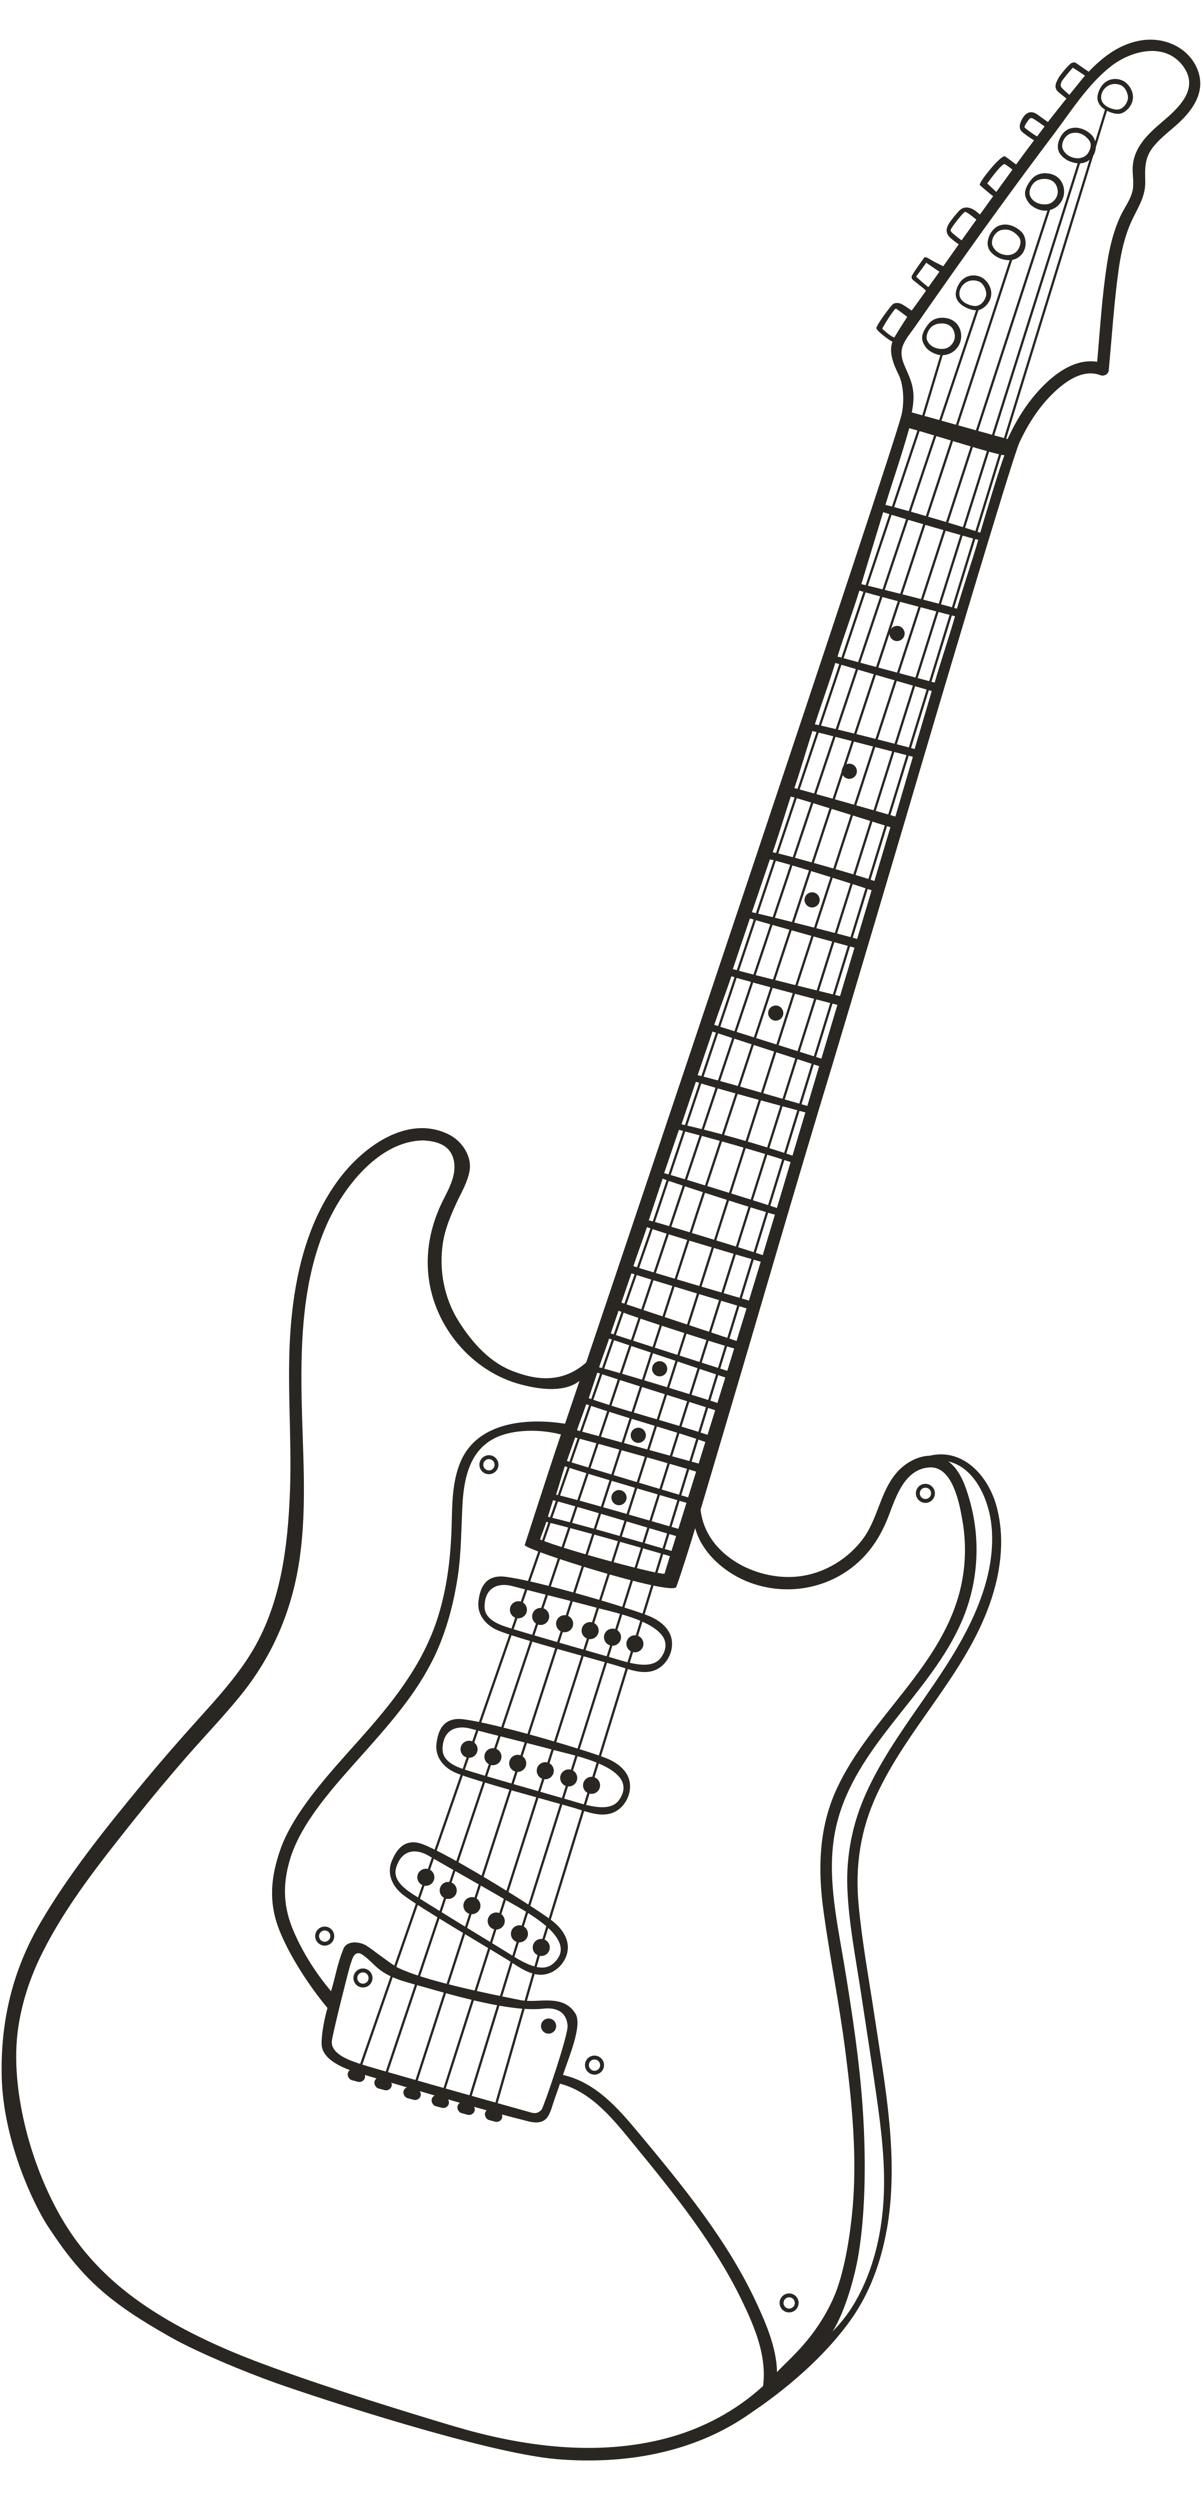 <?xml version="1.0" encoding="UTF-8"?>
<svg id="Layer_1" data-name="Layer 1" xmlns="http://www.w3.org/2000/svg" viewBox="0 0 288.5 600">
  <defs>
    <style>
      .cls-1 {
        fill: #2a2723;
      }
    </style>
  </defs>
  <path class="cls-1" d="M212.83,535.2c3.04-17.14-.4-34.53-2.95-51.49-1.33-8.84-2.98-17.71-3.8-26.62-.87-9.34.46-18.1,4.45-26.61,7.29-15.55,20.18-27.83,26.43-43.95,3.08-7.95,4.49-16.74,2.21-25.09-1.93-7.1-7.92-13.99-15.99-12.1-.01,0-.02.01-.03.01-3.17.07-6.27,2-8.22,4.4-3.72,4.57-4.29,10.86-7.83,15.58-3.44,4.6-8.65,7.88-14.33,8.84-10.38,1.76-23.39-4.63-24.62-15.86,0-.03.02-.06.03-.09,2.11-7.13,4.23-14.26,6.34-21.38,8.42-28.38,16.6-56.83,25.22-85.14,2.41-7.91,19.18-64.43,21.43-72.17.73-2.52,21.75-73.6,23.54-77.41,1.82-3.88,4.1-7.59,7.05-10.72,2.98-3.14,7.72-7.12,12.34-5.36.86.33,1.93-.21,2.02-1.18.75-8.04,1.26-16.15,2.37-24.14.57-4.07,1.45-8.12,3.2-11.86,1.51-3.22,3.3-5.75,3.19-9.44-.1-3.36-.11-5.75,2.12-8.42,1.73-2.07,3.94-3.68,5.91-5.5,3.56-3.29,6.47-7.63,4.58-12.63-2.01-5.33-7.72-7.96-13.16-7.24-5.24.69-9.48,3.84-13.02,7.58-.96-.63-1.9-1.28-2.84-1.95-.47-.34-.79-.37-1.35-.1-.47.23-2.63,2.69-3.14,3.68-.5.97-.96,1.86-.34,2.82.27.43,1.88,1.62,2.32,1.99-1.49,1.87-2.99,3.73-4.45,5.63-.02-.02-1.01-.71-1.49-1.05-.85-.6-1.78-1.51-2.91-1.26-.93.21-1.48,1-1.89,1.8-.46.9-.78,2,.03,2.81.44.45,2.43,1.84,2.94,2.08-1.45,1.93-2.89,3.87-4.31,5.82-.21-.15-1.67-1.28-2.62-1.94-.9-.64-6.56,6.44-6.08,6.88.89.81,2.58,2.24,3.19,2.66-1.05,1.46-2.1,2.92-3.15,4.38-.07-.05-.15-.1-.22-.15-.4-.32-.78-.67-1.22-.94-.94-.57-2.08-.85-3.06-.22-.45.29-.79.73-1.14,1.13-.4.47-.79.95-1.16,1.44-.67.87-1.44,1.93-1.15,3.09.16.62.59,1.07,1.07,1.48.55.48,1.12.91,1.72,1.33.02.01.03.01.05.02-.02.02-.03.05-.05.07-1.23,1.72-2.45,3.46-3.67,5.19-.22-.12-1.65-.82-2.13-1.07-.93-.48-2.17-1.43-2.45-1-.28.43-2.97,4.05-3.01,4.56-.05.62.4.83.85,1.22.43.38,2.68,2.03,2.57,2.2-1.1,1.58-2.26,3.15-3.41,4.73-.22-.16-1.76-1.24-2.35-1.54-.62-.32-1.35-.4-2-.11-.55.24-4.18,5.25-4.12,5.87.07.71,3.52,3.22,3.86,3.23-.92,2.52.23,5.41,1.47,7.91,1.26,2.54,1.4,6.76.69,9.73-2.01,8.43-69.91,210.28-75.66,227.33-6.74,6.11-14.38,3.24-17.12,2.28-5.86-2.06-10.15-6.87-13.47-12.11-3.53-5.56-4.8-12.41-3.8-18.9.52-3.34,1.78-6.3,3.17-9.36,1.22-2.7,2.74-5.02,3.24-8,.51-3.03-1.45-6.92-5.21-8.72-9.78-4.67-20.4,3.06-26.24,10.94-7.45,10.05-10.42,22.55-11.45,34.82-1.11,13.28.27,26.55-.22,39.83-.5,13.55-2.22,27.67-9.58,39.38-3.57,5.68-8.13,10.68-12.61,15.65-4.51,5-8.94,10.08-13.22,15.27-8.73,10.57-17.53,21.5-24.47,33.35-6.65,11.35-9.6,23.53-9.32,36.83.34,15.59,7.66,30.8,11.07,36.03,8.15,12.48,14.51,18.21,29.6,26.71,6.52,3.67,17.96,8.37,25.01,10.88,11.14,3.96,50.82,16.89,67.45,18.31,16.32,1.39,33.19-1.45,46.74-11.11,1.24-.89,15.09-9.77,24.07-22.51,4.46-6.33,7.12-13.75,8.47-21.35ZM214.65,80.99c-.94-.25-2.91-2.08-2.9-2.11.05-.27,2.89-4.92,3.3-4.8.24.07,2.46,1.78,2.71,1.97-1.05,1.51-3.05,4.84-3.11,4.94ZM224.33,163.82c-.14-.03-21.8-5.82-23.31-6.25,1.62-5.29,3.63-10.54,5.24-15.83.45.21,19.3,5.25,22.96,6.16-1.54,5.35-3.35,10.58-4.89,15.92ZM229.68,146.08c-3.63-1.12-22.65-5.87-22.95-5.89.86-2.83,1.72-5.67,2.58-8.5.93-3.04,1.81-5.92,2.67-8.78,3.73,1.24,21.34,6.34,22.82,6.66-1.59,5.41-3.55,11.09-5.12,16.5ZM235.27,127.85c-1.48-.63-19.01-5.86-22.75-6.68,1.73-5.73,3.77-11.42,5.72-18.41,5.32,1.43,21.07,6.49,22.84,6.49-1.31,3.34-4.99,15.81-5.81,18.61ZM254.67,20.84c-.2-.43-.04-.88.15-1.29.23-.49,2.61-3.26,2.68-3.31.01,0,1.99,1.27,2.91,1.92-.53.59-3,3.67-3.74,4.6-.46-.38-1.86-1.6-2-1.92ZM245.92,30.6c-.22-.26.81-1.65,1.07-1.96.21-.25.42-.37.78-.26.5.15,2.91,1.95,2.95,1.97-.6.79-1.2,1.59-1.8,2.39-1.08-.58-2.83-1.94-2.99-2.14ZM236.95,44.03s3.22-4.52,4.1-4.65c.24-.04,1.87,1.27,1.96,1.32-1.3,1.78-2.6,3.57-3.89,5.36-.42-.4-2.11-1.96-2.17-2.03ZM228.15,55.23c.08-.53,3.01-4.27,3.46-4.38.38-.1,2.24,1.48,2.71,1.83.01,0,.02.02.03.02-1.19,1.66-2.38,3.33-3.56,4.99-.77-.63-2.72-1.97-2.64-2.45ZM219.87,66.4s2.5-3.36,2.45-3.36c-.05,0,2.96,2.06,3.16,2.16-.9,1.27-2.64,3.73-2.67,3.71-.74-.55-2.9-2.46-2.94-2.51ZM217.3,88.2c-.62-1.39-1.14-2.87-.84-4.4.38-1.93,1.98-3.7,3.08-5.28,2.24-3.22,4.48-6.43,6.74-9.64,8.67-12.34,17.51-24.56,26.59-36.6,4.19-5.56,8.21-11.99,13.74-16.34,4.94-3.88,13.16-5.93,17.44.06,3.84,5.38-1.22,9.95-5.09,13.24-3.54,3.01-7.03,6.28-7.11,11.26-.02,1.7.34,3.44.01,5.12-.43,2.21-1.95,4.15-2.89,6.15-1.67,3.55-2.61,7.42-3.22,11.27-1.24,7.85-1.71,15.86-2.41,23.79-6.62-1.1-12.86,5.01-16.5,9.91-1.99,2.69-3.61,5.6-5,8.62-3.94-1.06-17.58-4.89-23-6.39,1.05-5.1-.02-7.35-1.54-10.77ZM200.48,159.09c1.53.52,22.93,6.69,23.15,6.75-1.09,3.79-3.81,12.88-4.11,13.92-1.43-.48-19.94-5.14-23.93-5.94,1.56-4.9,3.39-9.81,4.9-14.73ZM194.99,175.44c3.98.96,22.76,5.84,24.11,6.18-1.03,3.5-2.46,8.5-4.2,14.34-.58-.21-22.85-6.52-24.23-6.83,1.55-4.57,2.85-9.1,4.32-13.7ZM189.8,191.15c3.91,1.05,23.34,7.23,23.91,7.37-1.19,3.99-2.49,8.35-3.85,12.92-1.49-.72-22.74-6.76-24.4-6.9,2.15-6.28,3.51-10.98,4.34-13.39ZM184.79,206.24c4.09.83,23.83,7.18,24.41,7.42-1.13,3.79-2.3,7.71-3.48,11.68-.73-.3-20.42-5.36-25.25-6.42,1.57-4.61,3.05-8.97,4.32-12.68ZM179.98,220.41c3.98,1.22,24.45,6.88,25.11,7.02-1.15,3.87-2.32,7.77-3.47,11.63-.08-.02-21.13-5.17-25.73-6.49,1.44-4.22,2.81-8.38,4.1-12.15ZM175.56,234.29c4.51,1.47,25.28,6.84,25.43,6.87-1.31,4.41-2.61,8.74-3.85,12.9-4.98-1.58-24.89-7.86-25.71-8.11,1.36-4,2.85-7.91,4.13-11.66ZM171.01,247.55c.36.15,21.04,6.85,25.6,8.32-.99,3.33-1.94,6.52-2.84,9.54-4.41-1.25-20.72-6.07-26.32-7.38,1.22-3.6,2.38-7,3.56-10.47ZM167.02,259.61c4.36,1.5,21.9,6.17,26.28,7.36-1.14,3.83-2.18,7.33-3.09,10.36-8.66-2.89-17.73-5.49-26.63-7.52,1.15-3.39,2.3-6.86,3.44-10.19ZM162.95,271.14c8.86,2.33,18.09,4.89,26.8,7.74-1.17,3.93-3.04,10.23-3.28,11.02-5.29-1.79-25.26-7.92-27.06-8.36,1.18-3.47,2.37-6.95,3.54-10.4ZM131.11,365.22c9.67,2.46,20.1,5.43,29.68,8.23-.66,2.14-1.11,3.59-1.28,4.18-.19.64-22.79-5.3-29.88-8.17.25-.92.91-2.39,1.49-4.23ZM159.05,282.86c1.57.73,25.89,8.5,26.94,8.63-.89,2.99-1.88,6.27-2.93,9.73-2.08-.8-26.72-8.37-27.35-8.34,1.12-3.32,2.21-6.69,3.34-10.03ZM155.29,294.47c.61.52,25.29,7.79,27.3,8.32-.91,3-1.86,6.13-2.84,9.33-.24-.06-24.56-7.2-27.73-8.26,1.2-3.57,2.04-5.72,3.27-9.38ZM151.56,305.59c2.49.86,27.53,8.38,27.62,8.41-.79,2.58-1.59,5.19-2.4,7.82-1.98-.72-22.99-7.61-27.64-9.21.76-2.27,1.64-4.7,2.42-7.02ZM148.47,314.56c4.62,1.91,25.84,8.58,27.74,9.06-.55,1.79-1.1,3.58-1.65,5.36-.59-.19-23.16-7.38-27.96-8.98.67-2.01,1.17-3.38,1.87-5.45ZM146.2,321.24c4.88,1.62,27.46,9.2,27.88,9.34-.63,2.05-1.26,4.09-1.89,6.11-2.06-.74-23.47-7.32-28.4-8.56.78-2.33,1.6-4.45,2.42-6.9ZM143.36,329.41c4.61,1.6,26.18,8.27,28.29,9.03-.62,2-1.23,3.97-1.83,5.9-9.32-3.11-19.24-5.54-28.51-8.8.69-2.07,1.32-3.94,2.05-6.13ZM140.7,337c9.41,3.24,22.56,6.84,28.59,9.06-.55,1.77-1.08,3.49-1.6,5.17-3.17-.85-24.08-6.64-29.2-7.99.69-2.1,1.46-3.98,2.21-6.24ZM138.05,344.98c4.89,1.31,23.36,6.4,29.03,8.19-.7,2.25-1.28,4.14-1.92,6.18-.29-.07-23.96-7.15-29.09-8.73.6-1.83,1.3-3.62,1.97-5.64ZM135.58,351.89c5.13,1.81,29.07,8.73,29.18,8.77-.7,2.25-1.35,4.34-1.94,6.23-3.03-.81-24.41-7.16-29.35-8.19.65-2.01,1.31-4.4,2.1-6.81ZM162.28,368.63c-.41,1.31-.78,2.5-1.11,3.57-9.59-2.76-19.96-5.86-29.66-8.21.4-1.28.71-2.36,1.23-3.96,5.06,1.25,27.71,8.12,29.54,8.6ZM159.82,585.18c-16.77,4.37-34.48,1.95-50.85-2.91-10-2.97-38.71-11.7-53.61-18.03-18.3-7.78-28.74-15.92-35.94-25.05-10.6-13.43-17.11-35.71-15.2-51.39.82-6.7,2.93-13.14,5.94-19.15,5.79-11.58,14.12-21.99,22.15-32.08,4.04-5.07,8.2-10.06,12.46-14.94,4.3-4.93,8.85-9.65,12.97-14.73,7.87-9.71,12.48-20.76,14.22-33.13,1.78-12.69.65-25.72.43-38.47-.24-13.78.32-28.23,5.88-41.05,3.92-9.05,12.62-20.5,23.4-20.57,2.94.21,5.95.91,7.03,4.02,1.2,3.44-.65,6.99-2.18,9.99-2.93,5.74-4.37,11.89-3.7,18.34,1.26,12.23,10.37,23.18,22.36,26.27,2.96.76,9.82,2.31,13.91-.9-.46,1.38-2.81,8.34-3.47,10.27-9.08-1.42-20.95-.48-25.05,9.06-2.31,5.38-1.99,11.46-2.23,17.19-.28,6.72-1.17,13.5-3.17,19.94-3.62,11.71-11.11,20.9-19.14,29.89-7.2,8.05-15.75,17.31-18.84,26.39-2.16,6.33-2.71,12.17-.38,18.45,2.35,6.34,7.46,14.13,11.79,19.29-1.11,3.81-1.42,7.11-1.42,8.53,0,4.69,7.53,6.72,10.98,7.73,12.82,3.73,25.68,7.7,38.63,10.95,1.77.44,3.66.52,4.74-1.2.76-1.21,1.11-2.86,1.6-4.2.45-1.21.86-2.42,1.27-3.64,7.84,2.03,13.14,9,18.04,14.97,4.75,5.79,9.46,11.61,13.83,17.69,4.42,6.15,8.5,12.57,11.8,19.4,3.11,6.44,6.01,13.32,5.08,20.5-6.55,5.99-14.64,10.3-23.35,12.57ZM84.1,471.49c.36-.95.68-2.93,2.1-2.74,1.03.13,3.34,2.58,4.06,3.22,3.07,2.76,6.52,3.49,11.11,4.79,8.42,2.38,21.48,6.15,29.02,5.29,3.04-.35,5.55.68,5.84,4.04.2,2.33-5.8,19.73-6.24,20.2-1.2,1.29-2.18.77-3.5.41-10.51-2.93-37.04-10.39-39.77-11.3-2.42-.8-7.17-2.29-7.09-5.39.04-1.43,4.19-17.8,4.46-18.51ZM199.98,551.64c-4.42,9.73-10.6,14.46-13.48,17.63-.11-5.83-2.67-11.75-5.05-16.86-3.49-7.46-7.91-14.45-12.74-21.11-4.95-6.81-10.32-13.31-15.71-19.77-4.88-5.85-10.21-11.84-17.88-13.57,1.34-4.09,4.73-11.88,3.01-14.7-3.02-4.92-8.99-2.42-13.19-3.26-8.62-1.71-23.02-4.67-29.4-7.76-1.54-.75-6.39-4.59-7.6-5.32-1.77-1.06-4.71-1.23-5.52.78-1.52,3.78-1.94,6.85-2.97,10.17-3.64-4.35-6.69-9.13-8.95-14.34-2.47-5.72-2.73-11.01-.96-17.09,2.69-9.23,10.91-18.02,17.85-25.82,6.89-7.74,13.77-15.59,17.85-25.24,2.3-5.45,3.78-11.28,4.65-17.13.83-5.64.81-11.27,1.1-16.95.32-6.21,1.6-13.01,7.66-16.11,4.67-2.4,11.57-2.12,15.99-.93-3.05,8.9-8.52,26.1-8.7,26.5-.49,1.05,35.47,12.38,36.38,10.08.87-2.2,3.88-11.83,4.54-14.1,1.65,6.12,7.38,10.97,13.29,13.12,8.79,3.2,18.76,1.42,25.74-4.85,3.5-3.14,5.79-6.98,7.45-11.34,1.74-4.58,3.86-11.16,9.76-11.51,5.62-.34,7.26,8.95,7.94,13.02.87,5.17.74,10.48-.41,15.6-4.28,19.09-21.85,31.25-29.81,48.52-4.33,9.38-4.55,19.38-3.15,29.46,1.54,11.16,3.79,22.21,5.22,33.4,1.6,12.53,2.87,25.35,1.73,37.97-.57,6.35-2,15.69-4.64,21.5ZM204.28,554.02c-1.3,2.03-2.81,3.82-4.43,5.5,3.08-5,5.33-13.21,6.21-18.52,1.8-10.82,1.75-24.14,1-35.09-.78-11.44-2.52-22.8-4.38-34.11-1.82-11.04-4.55-22.62-1.92-33.75,4.52-19.18,22.56-31.39,30.15-49.12,3.92-9.16,4.54-19.48,1.78-29.05-.93-3.24-2.25-7.13-5.08-9.16,6.38,1.46,9.74,9.19,10.37,15.48.78,7.87-1.48,15.66-4.8,22.72-6.92,14.72-18.61,26.57-25.3,41.4-3.28,7.27-4.81,14.91-4.5,22.87.32,8.24,1.96,16.45,3.19,24.58,1.29,8.48,2.62,16.96,3.83,25.46,1.18,8.24,2.17,16.66,1.65,24.99-.55,8.98-2.88,18.16-7.76,25.79Z"/>
  <path class="cls-1" d="M151.22,428.34c-.19-3.14-2.79-5.18-5.49-6.31-4.22-1.77-27.27-8.67-34.88-9.47-4.98-.43-5.78,3.6-6.08,5.79-.45,3.31,1.75,5.89,4.64,7.12,4.37,1.87,23.57,6.99,28.42,8.42,3.1.91,6.84,2.55,9.94.82,2.21-1.23,3.6-3.85,3.44-6.37ZM148.62,431.93c-2.31,3.36-8.35,1.12-11.94.08-4.29-1.24-21.25-6.04-25.36-7.41-2.4-.8-5.15-2.12-5.1-4.9.09-4.62,3.38-5.76,6.75-4.84,4.34,1.17,15.8,3.98,20.13,5.17,4.46,1.23,20.78,4.23,15.52,11.91Z"/>
  <path class="cls-1" d="M270.28,19.88c-.75-.66-1.88-.99-2.9-.92-2.93.22-3.83,3.12-3.96,4.08-.29,2.07,1.63,3.45,3.37,4,.98.31,1.96.47,2.89-.07.86-.49,1.57-1.29,1.95-2.2.75-1.78.04-3.67-1.35-4.89ZM267.66,26.27c-1.41-.22-3.21-1.07-3.36-2.68-.19-2.01,1.97-4.18,4.6-3.2,1.17.44,1.94,2.1,1.82,3.3-.08.76-1.07,2.9-3.06,2.58Z"/>
  <path class="cls-1" d="M262.47,32.98c-.51-.92-2.95-2.89-5.46-2.19-1.57.37-2.71,2.03-3.04,3.62-.19.93-.03,1.93.57,2.67.61.76,1.51,1.4,2.41,1.72,1.94.69,3.69.55,5.01-.87,1.23-1.32,1.37-3.4.51-4.95ZM261.22,36.63c-.65,1.08-1.97,1.52-3.2,1.3-2.27-.41-3.1-2.12-3.09-2.89.02-1.34.93-2.66,2.14-3.04,1.95-.53,3.37.47,4.26,1.56.74.9.5,2.05-.11,3.07Z"/>
  <path class="cls-1" d="M255.4,45.69c-.12-2.16-1.69-4.19-4.76-4.12-2.17.14-3.07,1.28-3.93,2.7-.45.75-.81,1.71-.65,2.6.15.85.83,1.95,1.5,2.46,1.51,1.14,3.38,1.66,5.22.79,1.7-.8,2.73-2.56,2.62-4.43ZM252.3,48.69c-1.27.75-4.21.44-5.07-1.71-.26-.65-.09-1.4.18-2,.58-1.26,1.66-2.09,3.45-2.04,1.93.05,2.8,1.29,2.99,2.65.17,1.26-.47,2.45-1.55,3.09Z"/>
  <path class="cls-1" d="M161.3,394.14c-.19-3.14-2.79-5.18-5.49-6.31-4.22-1.77-27.27-8.67-34.88-9.47-4.98-.43-5.78,3.6-6.08,5.79-.45,3.31,1.75,5.89,4.64,7.12,4.37,1.87,23.57,6.99,28.42,8.42,3.1.91,6.84,2.55,9.94.82,2.21-1.23,3.6-3.85,3.44-6.37ZM158.7,397.73c-2.31,3.36-8.35,1.12-11.94.08-4.29-1.24-21.25-6.04-25.36-7.41-2.4-.8-5.15-2.12-5.1-4.9.09-4.63,3.38-5.76,6.75-4.84,4.34,1.17,15.8,3.98,20.13,5.17,4.46,1.23,20.78,4.23,15.52,11.91Z"/>
  <path class="cls-1" d="M136.17,468.52c.65-3.08-1.31-5.74-3.61-7.54-3.6-2.82-23.98-15.61-31.1-18.4-4.69-1.74-6.53,1.94-7.4,3.97-1.31,3.08.12,6.14,2.58,8.1,3.71,2.96,20.86,13,25.16,15.67,2.74,1.7,5.92,4.28,9.37,3.43,2.46-.6,4.49-2.76,5.01-5.23ZM132.7,471.29c-3.12,2.63-8.35-1.14-11.53-3.09-3.8-2.34-18.88-11.48-22.48-13.89-2.1-1.41-4.4-3.41-3.61-6.08,1.32-4.43,4.79-4.65,7.79-2.88,3.87,2.28,14.17,8.04,18.03,10.34,3.97,2.37,18.91,9.6,11.79,15.61Z"/>
  <path class="cls-1" d="M245.62,56.22c-.51-.92-2.95-2.89-5.46-2.19-1.57.37-2.71,2.03-3.04,3.62-.19.93-.03,1.93.57,2.67.61.76,1.51,1.4,2.41,1.72,1.94.69,3.69.55,5.01-.87,1.23-1.32,1.37-3.4.51-4.95ZM244.37,59.87c-.65,1.08-1.97,1.52-3.2,1.3-2.27-.41-3.1-2.12-3.09-2.89.02-1.34.93-2.66,2.14-3.04,1.95-.53,3.37.47,4.26,1.56.74.9.5,2.05-.11,3.07Z"/>
  <path class="cls-1" d="M236.27,67.02c-.75-.67-1.88-.99-2.9-.92-2.93.22-3.83,3.12-3.96,4.08-.29,2.07,1.63,3.45,3.37,4,.98.31,1.96.47,2.89-.07.86-.49,1.57-1.29,1.95-2.2.75-1.78.04-3.67-1.35-4.89ZM233.64,73.41c-1.41-.22-3.21-1.07-3.36-2.68-.19-2.01,1.97-4.18,4.6-3.2,1.17.44,1.94,2.1,1.82,3.3-.08.76-1.07,2.9-3.06,2.58Z"/>
  <path class="cls-1" d="M230.7,80.37c-.12-2.16-1.69-4.19-4.76-4.12-2.17.14-3.07,1.28-3.93,2.7-.45.75-.81,1.71-.65,2.6.15.85.83,1.95,1.5,2.46,1.51,1.14,3.38,1.66,5.22.79,1.7-.8,2.73-2.56,2.62-4.43ZM227.6,83.37c-1.27.75-4.21.44-5.07-1.71-.26-.65-.09-1.4.18-2,.58-1.26,1.66-2.09,3.45-2.04,1.93.05,2.8,1.29,2.99,2.65.17,1.26-.47,2.45-1.55,3.09Z"/>
  <path class="cls-1" d="M217.07,152.5c-.26.97-1.26,1.55-2.23,1.29-.97-.26-1.55-1.26-1.29-2.23.26-.97,1.26-1.55,2.23-1.29.97.26,1.55,1.26,1.29,2.23Z"/>
  <path class="cls-1" d="M205.61,185.56c-.26.97-1.26,1.55-2.23,1.29s-1.55-1.26-1.29-2.23c.26-.97,1.26-1.55,2.23-1.29.97.26,1.55,1.26,1.29,2.23Z"/>
  <path class="cls-1" d="M196.68,216.43c-.26.97-1.26,1.55-2.23,1.29-.97-.26-1.55-1.26-1.29-2.23s1.26-1.55,2.23-1.29c.97.26,1.55,1.26,1.29,2.23Z"/>
  <path class="cls-1" d="M187.95,243.6c-.26.97-1.26,1.55-2.23,1.29-.97-.26-1.55-1.26-1.29-2.23.26-.97,1.26-1.55,2.23-1.29.97.26,1.55,1.26,1.29,2.23Z"/>
  <path class="cls-1" d="M160.09,328.96c-.26.97-1.26,1.55-2.23,1.29-.97-.26-1.55-1.26-1.29-2.23.26-.97,1.26-1.55,2.23-1.29.97.26,1.55,1.26,1.29,2.23Z"/>
  <path class="cls-1" d="M150.33,359.88c-.26.97-1.26,1.55-2.23,1.29-.97-.26-1.55-1.26-1.29-2.23.26-.97,1.26-1.55,2.23-1.29.97.26,1.55,1.26,1.29,2.23Z"/>
  <path class="cls-1" d="M154.96,344.92c-.26.97-1.26,1.55-2.23,1.29-.97-.26-1.55-1.26-1.29-2.23.26-.97,1.26-1.55,2.23-1.29.97.26,1.55,1.26,1.29,2.23Z"/>
  <polygon class="cls-1" points="119.05 506.09 118.51 505.93 129.67 467 265.4 25.69 265.93 25.85 130.21 467.16 119.05 506.09"/>
  <polygon class="cls-1" points="112.78 504.41 112.24 504.25 124.68 463.79 258.93 38.32 259.46 38.49 125.21 463.96 112.78 504.41"/>
  <polygon class="cls-1" points="106.27 503.46 105.74 503.29 190.58 237.37 251.79 49.32 252.32 49.5 191.11 237.54 106.27 503.46"/>
  <polygon class="cls-1" points="99.74 500.92 99.21 500.74 166.92 291.46 228.76 104.03 242.62 61.57 243.15 61.74 229.29 104.21 167.45 291.63 99.74 500.92"/>
  <polygon class="cls-1" points="92.55 498.99 92.02 498.81 134.39 372.48 234.45 73.9 234.98 74.07 134.92 372.65 92.55 498.99"/>
  <polygon class="cls-1" points="86.33 497.32 85.8 497.14 155.69 296.06 220.94 101.06 225.99 84.23 226.52 84.39 221.47 101.22 156.21 296.24 86.33 497.32"/>
  <path class="cls-1" d="M116.76,353.72c-1.22-.33-1.94-1.58-1.62-2.8.33-1.22,1.58-1.94,2.8-1.62,1.22.33,1.94,1.58,1.62,2.8-.33,1.22-1.58,1.94-2.8,1.61ZM117.7,350.21c-.72-.19-1.47.24-1.66.96-.19.72.24,1.47.96,1.66.72.19,1.47-.23,1.66-.96.19-.72-.24-1.47-.96-1.66Z"/>
  <path class="cls-1" d="M77.34,466.84c-1.22-.33-1.94-1.58-1.61-2.8.33-1.22,1.58-1.94,2.8-1.61,1.22.33,1.94,1.58,1.62,2.8-.33,1.22-1.58,1.94-2.8,1.62ZM78.28,463.33c-.72-.19-1.46.24-1.66.96-.19.72.23,1.47.96,1.66.72.19,1.47-.24,1.66-.96.19-.72-.24-1.47-.96-1.66Z"/>
  <path class="cls-1" d="M142.1,497.8c-1.22-.33-1.94-1.58-1.62-2.8.33-1.22,1.58-1.94,2.8-1.61,1.22.33,1.94,1.58,1.62,2.8-.33,1.22-1.58,1.94-2.8,1.62ZM143.04,494.29c-.72-.19-1.47.23-1.66.96-.19.72.24,1.47.96,1.66.72.19,1.47-.24,1.66-.96.19-.72-.24-1.47-.96-1.66Z"/>
  <path class="cls-1" d="M188.81,554.88c-1.22-.33-1.94-1.58-1.62-2.8.33-1.22,1.58-1.94,2.8-1.62,1.22.33,1.94,1.58,1.61,2.8-.33,1.22-1.58,1.94-2.8,1.61ZM189.76,551.37c-.72-.19-1.47.24-1.66.96-.19.72.24,1.47.96,1.66.72.19,1.46-.24,1.66-.96.19-.72-.23-1.47-.96-1.66Z"/>
  <path class="cls-1" d="M221.52,360.59c-1.22-.33-1.94-1.58-1.62-2.8.33-1.22,1.58-1.94,2.8-1.61,1.22.33,1.94,1.58,1.62,2.8-.33,1.22-1.58,1.94-2.8,1.62ZM222.47,357.07c-.72-.19-1.47.23-1.66.96-.19.72.24,1.47.96,1.66.72.19,1.47-.24,1.66-.96.19-.72-.24-1.47-.96-1.66Z"/>
  <path class="cls-1" d="M104.19,451.05c-.29,1.09-1.42,1.74-2.51,1.45-1.09-.29-1.74-1.42-1.45-2.51.29-1.09,1.42-1.74,2.51-1.45,1.09.29,1.74,1.42,1.45,2.51Z"/>
  <path class="cls-1" d="M109.56,454.21c-.29,1.09-1.42,1.74-2.51,1.45-1.09-.29-1.74-1.42-1.45-2.51.29-1.09,1.42-1.74,2.51-1.45,1.09.29,1.74,1.42,1.45,2.51Z"/>
  <path class="cls-1" d="M115.25,457.86c-.29,1.09-1.42,1.74-2.51,1.45-1.09-.29-1.74-1.42-1.45-2.51.29-1.09,1.42-1.74,2.51-1.45,1.09.29,1.74,1.42,1.45,2.51Z"/>
  <path class="cls-1" d="M121.08,461.55c-.29,1.09-1.42,1.74-2.51,1.45-1.09-.29-1.74-1.42-1.45-2.51.29-1.09,1.42-1.74,2.51-1.45,1.09.29,1.74,1.42,1.45,2.51Z"/>
  <path class="cls-1" d="M126.65,464.62c-.29,1.09-1.42,1.74-2.51,1.45-1.09-.29-1.74-1.42-1.45-2.51.29-1.09,1.42-1.74,2.51-1.45,1.09.29,1.74,1.42,1.45,2.51Z"/>
  <path class="cls-1" d="M131.89,467.89c-.29,1.09-1.42,1.74-2.51,1.45-1.09-.29-1.74-1.42-1.45-2.51.29-1.09,1.42-1.74,2.51-1.45,1.09.29,1.74,1.42,1.45,2.51Z"/>
  <path class="cls-1" d="M114.56,420.33c-.29,1.09-1.42,1.74-2.51,1.45-1.09-.29-1.74-1.42-1.45-2.51.29-1.09,1.42-1.74,2.51-1.45,1.09.29,1.74,1.42,1.45,2.51Z"/>
  <path class="cls-1" d="M120.29,422.11c-.29,1.09-1.42,1.74-2.51,1.45-1.09-.29-1.74-1.42-1.45-2.51.29-1.09,1.42-1.74,2.51-1.45,1.09.29,1.74,1.42,1.45,2.51Z"/>
  <path class="cls-1" d="M126.24,423.71c-.29,1.09-1.42,1.74-2.51,1.45-1.09-.29-1.74-1.42-1.45-2.51.29-1.09,1.42-1.74,2.51-1.45,1.09.29,1.74,1.42,1.45,2.51Z"/>
  <path class="cls-1" d="M132.85,425.48c-.29,1.09-1.42,1.74-2.51,1.45-1.09-.29-1.74-1.42-1.45-2.51.29-1.09,1.42-1.74,2.51-1.45,1.09.29,1.74,1.42,1.45,2.51Z"/>
  <path class="cls-1" d="M138.48,427.21c-.29,1.09-1.42,1.74-2.51,1.45-1.09-.29-1.74-1.42-1.45-2.51.29-1.09,1.42-1.74,2.51-1.45,1.09.29,1.74,1.42,1.45,2.51Z"/>
  <path class="cls-1" d="M142.22,426.42c1.12.13,1.93,1.15,1.8,2.27-.13,1.12-1.15,1.93-2.27,1.8-1.12-.13-1.93-1.15-1.8-2.27.13-1.12,1.15-1.93,2.27-1.8Z"/>
  <path class="cls-1" d="M126.41,386.85c-.29,1.09-1.42,1.74-2.51,1.45-1.09-.29-1.74-1.42-1.45-2.51.29-1.09,1.42-1.74,2.51-1.45,1.09.29,1.74,1.42,1.45,2.51Z"/>
  <path class="cls-1" d="M131.75,388.45c-.29,1.09-1.42,1.74-2.51,1.45-1.09-.29-1.74-1.42-1.45-2.51.29-1.09,1.42-1.74,2.51-1.45,1.09.29,1.74,1.42,1.45,2.51Z"/>
  <path class="cls-1" d="M137.5,390.2c-.29,1.09-1.42,1.74-2.51,1.45-1.09-.29-1.74-1.42-1.45-2.51.29-1.09,1.42-1.74,2.51-1.45,1.09.29,1.74,1.42,1.45,2.51Z"/>
  <path class="cls-1" d="M143.62,391.85c-.29,1.09-1.42,1.74-2.51,1.45-1.09-.29-1.74-1.42-1.45-2.51.29-1.09,1.42-1.74,2.51-1.45,1.09.29,1.74,1.42,1.45,2.51Z"/>
  <path class="cls-1" d="M148.99,393.43c-.29,1.09-1.42,1.74-2.51,1.45-1.09-.29-1.74-1.42-1.45-2.51.29-1.09,1.42-1.74,2.51-1.45,1.09.29,1.74,1.42,1.45,2.51Z"/>
  <path class="cls-1" d="M154.37,395.02c-.29,1.09-1.42,1.74-2.51,1.45-1.09-.29-1.74-1.42-1.45-2.51.29-1.09,1.42-1.74,2.51-1.45,1.09.29,1.74,1.42,1.45,2.51Z"/>
  <path class="cls-1" d="M86.52,476.9c-1.22-.33-1.94-1.58-1.61-2.8.33-1.22,1.58-1.94,2.8-1.62,1.22.33,1.94,1.58,1.62,2.8-.33,1.22-1.58,1.94-2.8,1.61ZM87.46,473.39c-.72-.19-1.47.24-1.66.96-.19.72.24,1.46.96,1.66.72.19,1.47-.23,1.66-.96.19-.72-.24-1.47-.96-1.66Z"/>
  <path class="cls-1" d="M133.43,486.7c-.26.97-1.26,1.55-2.23,1.29-.97-.26-1.55-1.26-1.29-2.23.26-.97,1.26-1.55,2.23-1.29.97.26,1.55,1.26,1.29,2.23Z"/>
  <rect class="cls-1" x="83.39" y="496.7" width="4.26" height="2.76" rx="1.38" ry="1.38" transform="translate(132.02 -5.15) rotate(15.02)"/>
  <rect class="cls-1" x="89.78" y="498.69" width="4.26" height="2.76" rx="1.38" ry="1.38" transform="translate(132.77 -6.73) rotate(15.02)"/>
  <rect class="cls-1" x="96.77" y="501.02" width="4.26" height="2.76" rx="1.38" ry="1.38" transform="translate(133.59 -8.47) rotate(15.02)"/>
  <rect class="cls-1" x="103.51" y="502.94" width="4.26" height="2.76" rx="1.38" ry="1.38" transform="translate(134.34 -10.15) rotate(15.02)"/>
  <rect class="cls-1" x="109.75" y="504.61" width="4.26" height="2.76" rx="1.38" ry="1.38" transform="translate(134.94 -11.71) rotate(15.02)"/>
  <rect class="cls-1" x="116.31" y="506.27" width="4.26" height="2.76" rx="1.38" ry="1.38" transform="translate(135.64 -13.35) rotate(15.02)"/>
</svg>